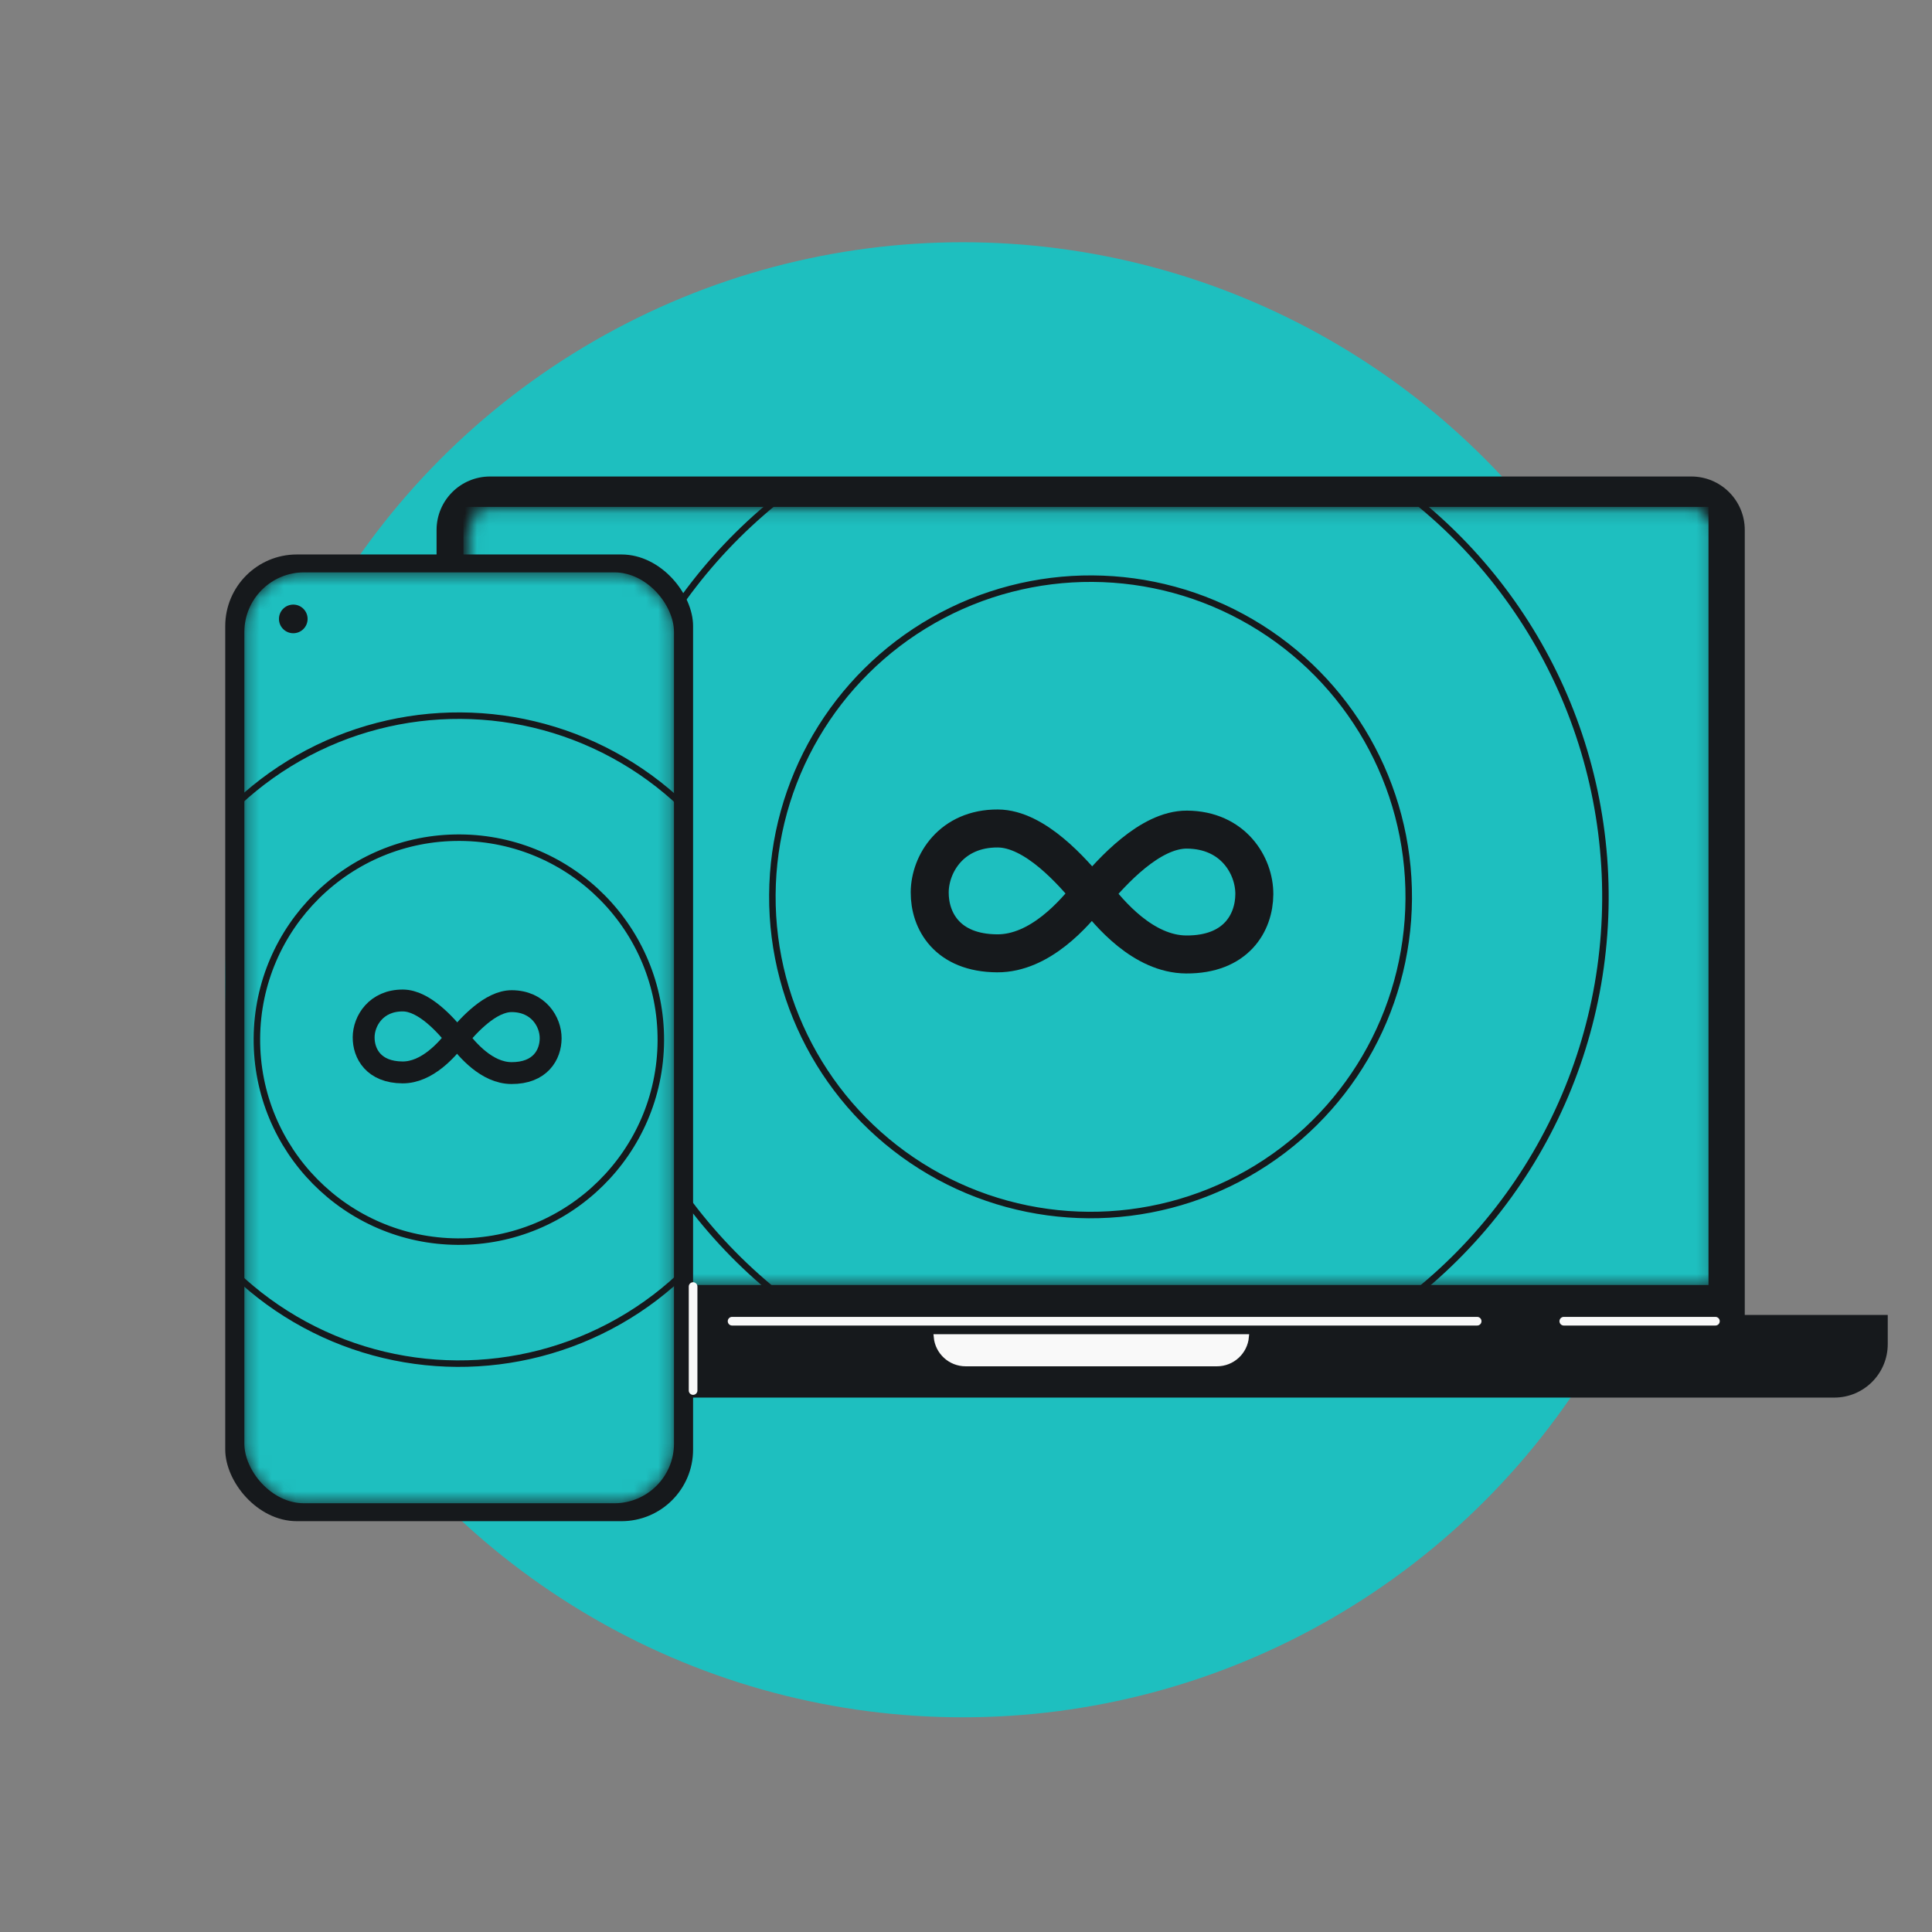 <svg width="160" height="160" viewBox="0 0 160 160" fill="none" xmlns="http://www.w3.org/2000/svg">
<rect x="0" y="0" width="160" height="160" fill="#808080" stroke="none"/>
<circle cx="79.735" cy="81.141" r="61.08" fill="#1EBFBF"/>
<path d="M24.395 108.896H156.335V111.314C156.335 113.76 154.353 115.742 151.907 115.742H28.822C26.377 115.742 24.395 113.76 24.395 111.314V108.896Z" fill="#16191C"/>
<path d="M100.783 112.93H79.972C78.702 112.93 77.659 111.958 77.547 110.717H103.209C103.097 111.958 102.054 112.93 100.783 112.93Z" fill="#F9F9F9" stroke="#F9F9F9" stroke-width="0.443" stroke-linecap="round"/>
<path d="M36.155 43.89C36.155 41.444 38.137 39.462 40.583 39.462H140.066C142.512 39.462 144.494 41.444 144.494 43.89V109.218H36.155V43.89Z" fill="#16191C"/>
<mask id="mask0_2499_19967" style="mask-type:alpha" maskUnits="userSpaceOnUse" x="38" y="41" width="104" height="66">
<path d="M39.028 44.192C39.028 43.118 39.899 42.248 40.973 42.248H139.649C140.723 42.248 141.594 43.118 141.594 44.192V106.149H39.028V44.192Z" fill="#1EBFBF" stroke="white" stroke-width="0.538"/>
</mask>
<g mask="url(#mask0_2499_19967)">
<rect x="38.386" y="41.978" width="103.104" height="64.44" fill="#1EBFBF"/>
<circle cx="90.315" cy="74.273" r="26.351" transform="rotate(0.346 90.315 74.273)" stroke="#16191C" stroke-width="0.538"/>
<circle cx="90.776" cy="74.273" r="42.179" transform="rotate(0.346 90.776 74.273)" stroke="#16191C" stroke-width="0.538"/>
</g>
<path d="M82.578 78.951C86.123 78.972 88.999 75.641 90.289 73.975C88.823 72.194 85.713 68.63 82.64 68.611C78.8 68.588 77.01 71.531 76.995 73.895C76.981 76.258 78.442 78.926 82.578 78.951Z" stroke="#16191C" stroke-width="3.146" stroke-linecap="round"/>
<path d="M98.235 79.045C94.69 79.023 91.854 75.658 90.584 73.977C92.072 72.213 95.225 68.687 98.297 68.705C102.138 68.729 103.892 71.693 103.878 74.057C103.864 76.42 102.371 79.07 98.235 79.045Z" stroke="#16191C" stroke-width="3.146" stroke-linecap="round"/>
<rect x="18.654" y="45.919" width="38.744" height="80.059" rx="5.93" fill="#16191C"/>
<mask id="mask1_2499_19967" style="mask-type:alpha" maskUnits="userSpaceOnUse" x="20" y="47" width="36" height="78">
<rect x="20.335" y="47.5" width="35.384" height="76.896" rx="4.843" fill="#D9D9D9" stroke="white" stroke-width="0.198"/>
</mask>
<g mask="url(#mask1_2499_19967)">
<rect x="20.236" y="47.401" width="35.582" height="77.093" rx="4.942" fill="#1EBFBF"/>
<circle cx="38.001" cy="86.099" r="16.727" transform="rotate(0.346 38.001 86.099)" stroke="#16191C" stroke-width="0.538"/>
<circle cx="38" cy="86.099" r="26.832" transform="rotate(0.346 38 86.099)" stroke="#16191C" stroke-width="0.538"/>
</g>
<circle cx="24.288" cy="51.256" r="1.186" fill="#16191C"/>
<path d="M33.332 88.813C35.374 88.826 37.031 86.907 37.774 85.947C36.93 84.92 35.138 82.867 33.368 82.856C31.155 82.843 30.124 84.539 30.116 85.9C30.108 87.262 30.949 88.799 33.332 88.813Z" stroke="#16191C" stroke-width="1.812" stroke-linecap="round"/>
<path d="M42.352 88.868C40.309 88.856 38.676 86.917 37.944 85.948C38.801 84.932 40.618 82.9 42.388 82.911C44.6 82.924 45.611 84.633 45.603 85.994C45.595 87.356 44.734 88.882 42.352 88.868Z" stroke="#16191C" stroke-width="1.812" stroke-linecap="round"/>
<path d="M60.628 109.417H122.332M142.063 109.417H129.507M57.399 115.157V106.547" stroke="#F9F9F9" stroke-width="0.717" stroke-linecap="round" stroke-linejoin="round"/>
</svg>
